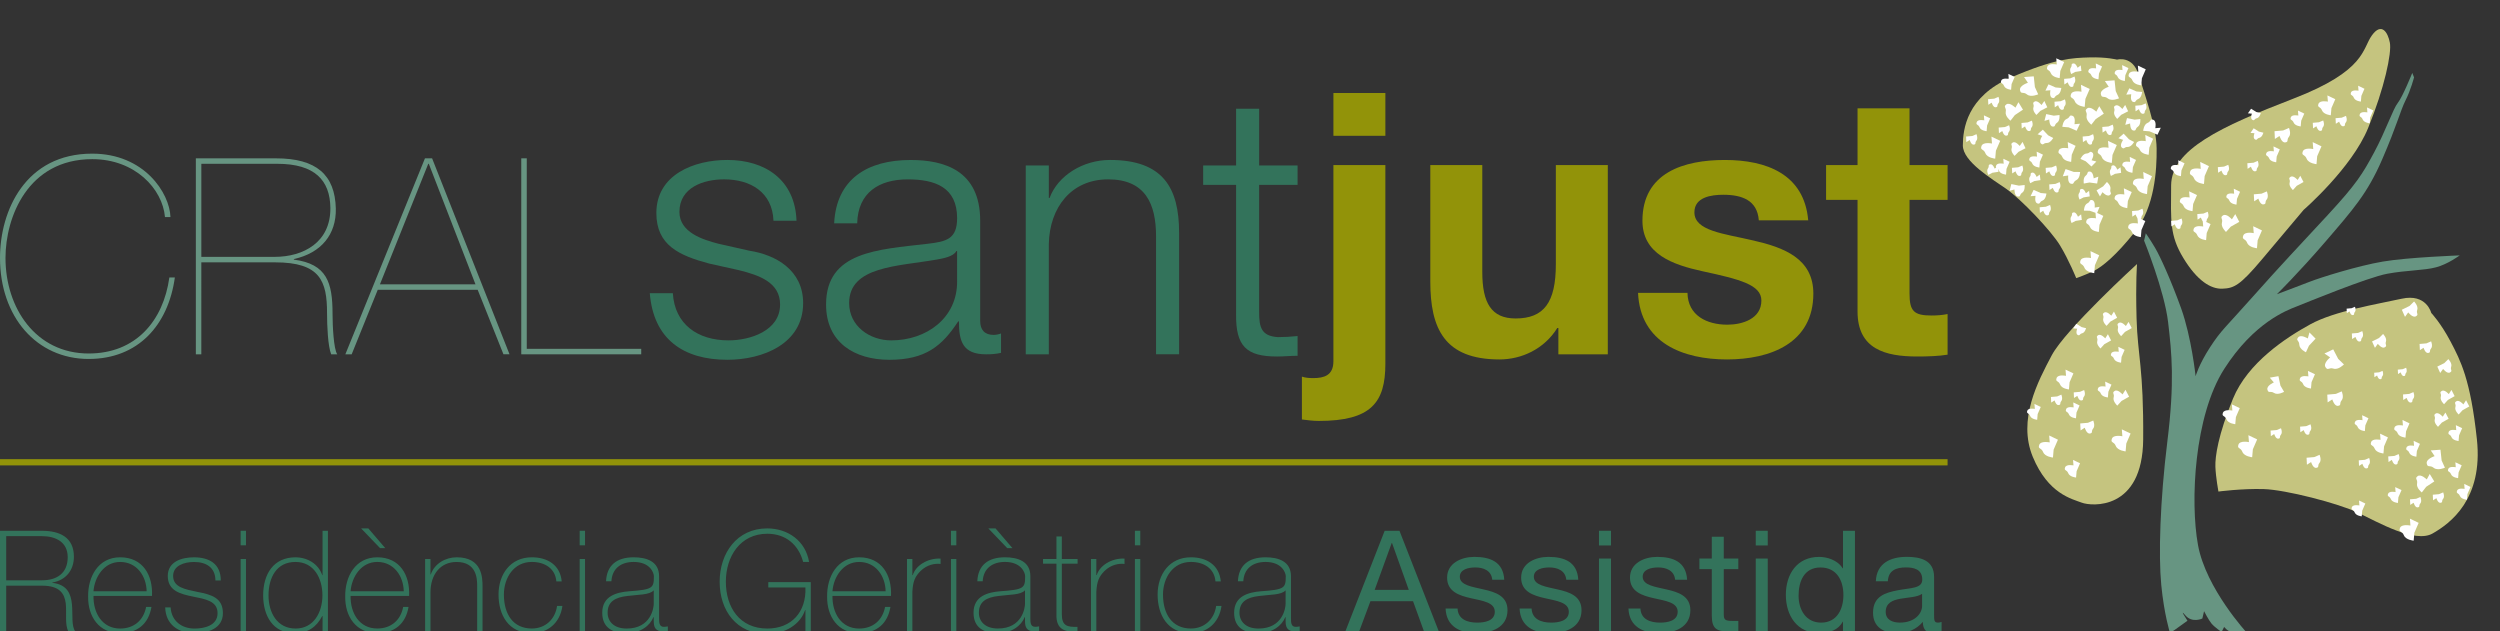 <?xml version="1.0" encoding="utf-8"?>
<!-- Generator: Adobe Illustrator 16.0.0, SVG Export Plug-In . SVG Version: 6.00 Build 0)  -->
<!DOCTYPE svg PUBLIC "-//W3C//DTD SVG 1.1//EN" "http://www.w3.org/Graphics/SVG/1.1/DTD/svg11.dtd">
<svg version="1.1" id="Layer_1" xmlns="http://www.w3.org/2000/svg" xmlns:xlink="http://www.w3.org/1999/xlink" x="0px" y="0px"
	 width="150.637px" height="38.05px" viewBox="0 0 150.637 38.05" enable-background="new 0 0 150.637 38.05" xml:space="preserve">
<rect x="0" y="0" width="150.637" height="38.05" fill="#333333" stroke="none"/>
<path fill-rule="evenodd" clip-rule="evenodd" fill="#33735B" d="M0,38.05h0.374v-2.761h2.16c1.062,0,1.35,0.476,1.427,1.062
	c0.067,0.586-0.068,1.283,0.161,1.699H4.54c-0.248-0.323-0.146-1.002-0.205-1.632c-0.06-0.63-0.28-1.197-1.182-1.299V35.1
	c0.808-0.135,1.3-0.738,1.3-1.555c0-1.172-0.858-1.562-1.92-1.562H0V38.05 M0.374,34.965v-2.659h2.16
	c0.815,0,1.546,0.348,1.546,1.267c0,0.976-0.662,1.393-1.546,1.393H0.374z"/>
<path fill-rule="evenodd" clip-rule="evenodd" fill="#33735B" d="M5.633,35.627c0.067-0.865,0.637-1.767,1.606-1.767
	c1.002,0,1.581,0.85,1.597,1.767H5.633 M9.159,35.909c0.061-1.25-0.551-2.329-1.92-2.329c-1.317,0-1.945,1.165-1.929,2.363
	c-0.016,1.207,0.653,2.209,1.929,2.209c1.037,0,1.717-0.561,1.887-1.581H8.804c-0.153,0.808-0.741,1.302-1.564,1.302
	c-1.08,0-1.623-0.935-1.606-1.964H9.159z"/>
<path fill="#33735B" d="M9.955,36.598c0.026,1.02,0.774,1.555,1.768,1.555c0.764,0,1.708-0.263,1.708-1.207
	c0-0.917-0.68-1.121-1.546-1.283c-0.707-0.154-1.454-0.263-1.454-0.96c0-0.621,0.664-0.841,1.258-0.841
	c0.73,0,1.283,0.323,1.292,1.113h0.322c0-0.995-0.688-1.394-1.613-1.394c-0.739,0-1.581,0.256-1.581,1.122
	c0,0.893,0.747,1.087,1.505,1.241c0.747,0.152,1.495,0.263,1.495,1.002c0,0.757-0.817,0.928-1.385,0.928
	c-0.791,0-1.394-0.469-1.444-1.275H9.955"/>
<path fill-rule="evenodd" clip-rule="evenodd" fill="#33735B" d="M14.822,32.857v-0.875h-0.323v0.875H14.822z M14.822,38.05v-4.367
	h-0.323v4.367H14.822z"/>
<path fill-rule="evenodd" clip-rule="evenodd" fill="#33735B" d="M19.436,38.05h0.323v-6.067h-0.323v2.677h-0.018
	c-0.229-0.688-0.901-1.079-1.615-1.079c-1.316,0-1.946,1.002-1.946,2.294c0,1.207,0.57,2.277,1.888,2.277
	c0.782,0,1.318-0.349,1.673-1.036h0.018V38.05 M17.812,37.873c-1.122,0-1.632-0.97-1.632-1.998c0-1.055,0.468-2.015,1.624-2.015
	c1.122,0,1.624,0.995,1.624,2.015C19.427,36.878,18.917,37.873,17.812,37.873z"/>
<path fill-rule="evenodd" clip-rule="evenodd" fill="#33735B" d="M21.124,35.627c0.068-0.867,0.637-1.768,1.607-1.768
	c1.001,0,1.58,0.851,1.597,1.768H21.124 M24.651,35.908c0.059-1.25-0.554-2.328-1.92-2.328c-1.318,0-1.947,1.165-1.93,2.362
	c-0.018,1.207,0.654,2.209,1.93,2.209c1.036,0,1.716-0.561,1.885-1.58h-0.323c-0.152,0.807-0.739,1.3-1.562,1.3
	c-1.081,0-1.625-0.935-1.607-1.963H24.651z M23.214,33.028l-1.021-1.19h-0.433l1.14,1.19H23.214z"/>
<path fill="#33735B" d="M25.616,38.05h0.323v-2.361c0-1.072,0.595-1.828,1.571-1.828c1.19,0,1.242,0.978,1.242,1.428v2.761h0.323
	v-2.702c0-0.536-0.016-1.768-1.555-1.768c-0.679,0-1.344,0.383-1.564,1.036h-0.017v-0.934h-0.323V38.05"/>
<path fill="#33735B" d="M33.846,35.033c-0.093-0.994-0.859-1.453-1.801-1.453c-1.293,0-2.006,1.027-2.006,2.243
	s0.586,2.329,2.006,2.329c0.942,0,1.699-0.595,1.843-1.641h-0.323c-0.109,0.799-0.704,1.36-1.52,1.36
	c-1.131,0-1.683-0.868-1.683-2.048c0-0.995,0.586-1.964,1.683-1.964c0.789,0,1.417,0.4,1.478,1.173H33.846"/>
<path fill-rule="evenodd" clip-rule="evenodd" fill="#33735B" d="M35.251,32.857v-0.875h-0.323v0.875H35.251z M35.251,38.05v-4.367
	h-0.323v4.367H35.251z"/>
<path fill-rule="evenodd" clip-rule="evenodd" fill="#33735B" d="M39.713,34.719c0-0.9-0.766-1.139-1.53-1.139
	c-1.027,0-1.622,0.485-1.666,1.445h0.323c0.043-0.757,0.56-1.165,1.343-1.165c0.995,0,1.216,0.663,1.216,0.858
	c0,0.715-0.06,0.808-1.504,0.91c-0.723,0.06-1.607,0.273-1.607,1.292c0,0.917,0.637,1.232,1.461,1.232
	c0.834,0,1.42-0.45,1.624-0.968h0.018v0.229c0,0.357,0.076,0.637,0.587,0.637c0.084,0,0.168-0.016,0.263-0.033v-0.272
	c-0.102,0.016-0.179,0.026-0.239,0.026c-0.288,0-0.288-0.271-0.288-0.527V34.719 M39.391,36.386c0,0.229-0.161,1.487-1.632,1.487
	c-0.764,0-1.147-0.425-1.147-0.953c0-0.655,0.434-0.926,1.198-1.011c0.63-0.085,1.325-0.051,1.581-0.34V36.386z"/>
<path fill="#33735B" d="M46.294,35.076v0.323h2.237c0.059,1.487-0.85,2.474-2.296,2.474c-1.665,0-2.499-1.275-2.499-2.822
	c0-1.514,0.86-2.89,2.499-2.89c1.106,0,1.88,0.656,2.159,1.7h0.358c-0.213-1.267-1.275-2.022-2.525-2.022
	c-1.826,0-2.864,1.495-2.864,3.213c0,1.742,1.02,3.145,2.855,3.145c1.071,0,1.997-0.554,2.294-1.436h0.019v1.29h0.322v-2.974H46.294
	"/>
<path fill-rule="evenodd" clip-rule="evenodd" fill="#33735B" d="M50.159,35.627c0.068-0.865,0.639-1.767,1.607-1.767
	c1.002,0,1.581,0.85,1.597,1.767H50.159 M53.687,35.909c0.06-1.25-0.552-2.329-1.92-2.329c-1.317,0-1.946,1.165-1.929,2.363
	c-0.017,1.207,0.653,2.209,1.929,2.209c1.036,0,1.717-0.561,1.886-1.581H53.33c-0.153,0.808-0.74,1.302-1.563,1.302
	c-1.08,0-1.624-0.935-1.607-1.964H53.687z"/>
<path fill-rule="evenodd" clip-rule="evenodd" fill="#33735B" d="M54.975,33.683h-0.323v4.367h0.323v-2.387
	c0.032-0.655,0.169-0.927,0.492-1.258c0.391-0.383,0.867-0.466,1.207-0.425v-0.323c-0.791-0.034-1.505,0.425-1.674,0.995h-0.025
	V33.683"/>
<path fill-rule="evenodd" clip-rule="evenodd" fill="#33735B" d="M57.623,32.857v-0.875H57.3v0.875H57.623z M57.623,38.05v-4.367
	H57.3v4.367H57.623z"/>
<path fill-rule="evenodd" clip-rule="evenodd" fill="#33735B" d="M62.084,34.717c0-0.9-0.765-1.137-1.529-1.137
	c-1.029,0-1.624,0.484-1.667,1.444h0.323c0.044-0.755,0.562-1.165,1.344-1.165c0.994,0,1.214,0.664,1.214,0.858
	c0,0.716-0.06,0.809-1.504,0.91c-0.722,0.06-1.605,0.273-1.605,1.293c0,0.917,0.637,1.23,1.461,1.23c0.833,0,1.419-0.45,1.624-0.967
	h0.016v0.229c0,0.356,0.077,0.637,0.587,0.637c0.084,0,0.169-0.017,0.263-0.035v-0.272c-0.103,0.018-0.179,0.026-0.237,0.026
	c-0.29,0-0.29-0.272-0.29-0.527V34.717 M61.761,36.384c0,0.229-0.161,1.487-1.631,1.487c-0.766,0-1.147-0.425-1.147-0.951
	c0-0.656,0.433-0.928,1.198-1.012c0.628-0.085,1.325-0.051,1.58-0.341V36.384z M61.005,33.028l-1.02-1.19h-0.434l1.14,1.19H61.005z"
	/>
<path fill="#33735B" d="M64.93,33.683h-0.951v-1.36h-0.323v1.36h-0.808v0.28h0.808v3.05c-0.035,0.986,0.603,1.08,1.266,1.037v-0.28
	c-0.612,0.018-0.942-0.051-0.942-0.757v-3.05h0.951V33.683"/>
<path fill-rule="evenodd" clip-rule="evenodd" fill="#33735B" d="M66.059,33.683h-0.323v4.367h0.323v-2.387
	c0.035-0.655,0.169-0.927,0.492-1.258c0.392-0.383,0.868-0.466,1.207-0.425v-0.323c-0.791-0.034-1.503,0.425-1.673,0.995h-0.026
	V33.683"/>
<path fill-rule="evenodd" clip-rule="evenodd" fill="#33735B" d="M68.707,32.857v-0.875h-0.323v0.875H68.707z M68.707,38.05v-4.367
	h-0.323v4.367H68.707z"/>
<path fill="#33735B" d="M73.56,35.033c-0.094-0.994-0.858-1.453-1.802-1.453c-1.292,0-2.006,1.027-2.006,2.243
	s0.586,2.329,2.006,2.329c0.944,0,1.699-0.595,1.844-1.641h-0.323c-0.11,0.799-0.705,1.36-1.521,1.36
	c-1.13,0-1.682-0.868-1.682-2.048c0-0.995,0.586-1.964,1.682-1.964c0.791,0,1.419,0.4,1.479,1.173H73.56"/>
<path fill-rule="evenodd" clip-rule="evenodd" fill="#33735B" d="M77.787,34.719c0-0.9-0.765-1.139-1.53-1.139
	c-1.03,0-1.623,0.485-1.667,1.445h0.324c0.042-0.757,0.56-1.165,1.343-1.165c0.993,0,1.216,0.663,1.216,0.858
	c0,0.715-0.061,0.808-1.506,0.91c-0.721,0.06-1.605,0.273-1.605,1.292c0,0.917,0.638,1.232,1.462,1.232
	c0.833,0,1.418-0.45,1.623-0.968h0.016v0.229c0,0.357,0.078,0.637,0.586,0.637c0.086,0,0.17-0.016,0.263-0.033v-0.272
	c-0.1,0.016-0.177,0.026-0.237,0.026c-0.288,0-0.288-0.271-0.288-0.527V34.719 M77.463,36.386c0,0.229-0.162,1.487-1.63,1.487
	c-0.766,0-1.148-0.425-1.148-0.953c0-0.655,0.434-0.926,1.199-1.011c0.63-0.085,1.326-0.051,1.58-0.34V36.386z"/>
<path fill-rule="evenodd" clip-rule="evenodd" fill="#33735B" d="M83.859,32.714h0.016l1.011,2.83H82.83L83.859,32.714
	 M81.062,38.05h0.833l0.681-1.826h2.566l0.662,1.826h0.893l-2.372-6.067h-0.892L81.062,38.05z"/>
<path fill="#33735B" d="M87.104,36.665c0.041,1.087,0.875,1.487,1.861,1.487c0.89,0,1.869-0.339,1.869-1.385
	c0-0.851-0.714-1.088-1.437-1.25c-0.672-0.161-1.436-0.246-1.436-0.764c0-0.441,0.501-0.562,0.934-0.562
	c0.477,0,0.97,0.18,1.02,0.74h0.723c-0.059-1.071-0.833-1.376-1.802-1.376c-0.764,0-1.641,0.365-1.641,1.249
	c0,0.842,0.723,1.08,1.436,1.241c0.724,0.161,1.437,0.255,1.437,0.816c0,0.553-0.611,0.655-1.062,0.655
	c-0.595,0-1.154-0.205-1.181-0.85H87.104"/>
<path fill="#33735B" d="M91.563,36.665c0.042,1.087,0.876,1.487,1.861,1.487c0.892,0,1.87-0.339,1.87-1.385
	c0-0.851-0.714-1.088-1.436-1.25c-0.672-0.161-1.437-0.246-1.437-0.764c0-0.441,0.501-0.562,0.934-0.562
	c0.476,0,0.969,0.18,1.02,0.74h0.723c-0.06-1.071-0.833-1.376-1.801-1.376c-0.765,0-1.641,0.365-1.641,1.249
	c0,0.842,0.723,1.08,1.437,1.241c0.723,0.161,1.436,0.255,1.436,0.816c0,0.553-0.611,0.655-1.062,0.655
	c-0.595,0-1.155-0.205-1.181-0.85H91.563"/>
<path fill-rule="evenodd" clip-rule="evenodd" fill="#33735B" d="M97.07,32.866v-0.884h-0.723v0.884H97.07z M96.347,33.656v4.394
	h0.723v-4.394H96.347z"/>
<path fill="#33735B" d="M98.122,36.665c0.042,1.087,0.875,1.487,1.861,1.487c0.892,0,1.869-0.339,1.869-1.385
	c0-0.851-0.714-1.088-1.437-1.25c-0.672-0.161-1.436-0.246-1.436-0.764c0-0.441,0.501-0.562,0.934-0.562
	c0.477,0,0.97,0.18,1.021,0.74h0.722c-0.06-1.071-0.833-1.376-1.802-1.376c-0.764,0-1.64,0.365-1.64,1.249
	c0,0.842,0.722,1.08,1.437,1.241c0.722,0.161,1.437,0.255,1.437,0.816c0,0.553-0.612,0.655-1.062,0.655
	c-0.596,0-1.156-0.205-1.182-0.85H98.122"/>
<path fill="#33735B" d="M103.867,32.34h-0.723v1.315h-0.747v0.639h0.747v2.795c0,0.808,0.298,0.961,1.046,0.961h0.552v-0.637h-0.332
	c-0.45,0-0.544-0.06-0.544-0.392v-2.728h0.875v-0.639h-0.875V32.34"/>
<path fill-rule="evenodd" clip-rule="evenodd" fill="#33735B" d="M106.516,32.866v-0.884h-0.723v0.884H106.516z M105.793,33.656
	v4.394h0.722v-4.394H105.793z"/>
<path fill-rule="evenodd" clip-rule="evenodd" fill="#33735B" d="M108.373,35.892c0-0.857,0.332-1.699,1.316-1.699
	c0.995,0,1.385,0.798,1.385,1.666c0,0.824-0.374,1.657-1.343,1.657C108.797,37.515,108.373,36.717,108.373,35.892 M111.771,31.983
	h-0.722v2.261h-0.018c-0.323-0.518-0.969-0.688-1.419-0.688c-1.341,0-2.006,1.045-2.006,2.286c0,1.242,0.672,2.312,2.023,2.312
	c0.602,0,1.163-0.212,1.401-0.696h0.018v0.593h0.722V31.983z"/>
<path fill-rule="evenodd" clip-rule="evenodd" fill="#33735B" d="M116.988,37.473c-0.092,0.034-0.162,0.042-0.221,0.042
	c-0.229,0-0.229-0.153-0.229-0.493v-2.262c0-1.027-0.858-1.207-1.648-1.207c-0.977,0-1.819,0.384-1.861,1.47h0.723
	c0.033-0.645,0.484-0.833,1.095-0.833c0.46,0,0.979,0.103,0.979,0.732c0,0.544-0.681,0.493-1.479,0.645
	c-0.748,0.146-1.487,0.358-1.487,1.353c0,0.874,0.655,1.232,1.453,1.232c0.612,0,1.148-0.212,1.547-0.68
	c0,0.475,0.238,0.68,0.612,0.68c0.229,0,0.391-0.042,0.518-0.119V37.473 M115.815,36.52c0,0.4-0.39,0.995-1.341,0.995
	c-0.443,0-0.851-0.169-0.851-0.646c0-0.535,0.408-0.707,0.884-0.791c0.485-0.086,1.027-0.093,1.308-0.298V36.52z"/>
<path fill="#679582" d="M10.205,16.718c-0.364,2.613-2.018,4.582-4.862,4.582c-3.191,0-5.012-2.746-5.012-5.755
	c0-2.449,1.34-5.955,5.227-5.955c2.58,0,4.234,1.787,4.383,3.49h0.33c-0.049-1.457-1.586-3.822-4.713-3.822
	C1.539,9.257,0,12.682,0,15.544c0,3.539,2.201,6.085,5.343,6.085c2.977,0,4.796-2.035,5.193-4.912H10.205"/>
<path fill-rule="evenodd" clip-rule="evenodd" fill="#679582" d="M12.132,15.808h4.449c2.712,0,3.125,1.125,3.125,3.06
	c0,0.761,0.051,1.985,0.249,2.481h0.364c-0.216-0.331-0.281-1.72-0.281-2.432c0-1.885-0.332-3.01-2.332-3.274v-0.034
	c1.654-0.364,2.563-1.488,2.529-3.043c-0.049-2.033-1.173-3.025-3.604-3.025h-4.83v11.809h0.33V15.808 M12.132,9.87h4.582
	c2.25,0,3.176,0.992,3.193,2.663c0.016,2.068-1.621,2.944-3.358,2.944h-4.417V9.87z"/>
<path fill-rule="evenodd" clip-rule="evenodd" fill="#679582" d="M28.782,17.461l1.554,3.887h0.365L26.036,9.54h-0.43l-4.797,11.809
	h0.381l1.571-3.887H28.782 M22.893,17.132l2.911-7.261h0.034l2.812,7.261H22.893z"/>
<polyline fill="#679582" points="31.74,21.019 31.74,9.54 31.409,9.54 31.409,21.349 38.637,21.349 38.637,21.019 31.74,21.019 "/>
<path fill="#33735B" d="M47.994,13.3c-0.088-2.471-1.896-3.662-4.167-3.662c-2.006,0-4.278,0.883-4.278,3.198
	c0,1.939,1.367,2.558,3.176,3.043l1.787,0.397c1.257,0.309,2.492,0.75,2.492,2.072c0,1.589-1.809,2.161-3.109,2.161
	c-1.854,0-3.243-0.969-3.353-2.844h-1.389c0.221,2.778,2.029,4.013,4.675,4.013c2.117,0,4.565-0.949,4.565-3.418
	c0-1.984-1.654-2.911-3.242-3.154l-1.853-0.418c-0.948-0.243-2.359-0.684-2.359-1.919c0-1.478,1.456-1.963,2.69-1.963
	c1.588,0,2.911,0.772,2.977,2.493H47.994"/>
<path fill-rule="evenodd" clip-rule="evenodd" fill="#33735B" d="M51.65,13.454c0.044-1.852,1.323-2.646,3.043-2.646
	c1.632,0,2.978,0.462,2.978,2.337c0,1.257-0.64,1.413-1.787,1.545c-3,0.351-6.109,0.462-6.109,3.66c0,2.293,1.72,3.329,3.816,3.329
	c2.184,0,3.176-0.837,4.146-2.315h0.044c0,1.19,0.219,1.985,1.632,1.985c0.374,0,0.595-0.022,0.904-0.088v-1.169
	c-0.109,0.044-0.286,0.088-0.441,0.088c-0.551,0-0.815-0.308-0.815-0.837v-6.043c0-3.042-2.184-3.66-4.19-3.66
	c-2.602,0-4.477,1.146-4.609,3.815H51.65 M57.671,16.938c0.022,2.227-1.852,3.572-3.969,3.572c-1.301,0-2.537-0.861-2.537-2.249
	c0-2.227,2.933-2.206,5.293-2.624c0.374-0.067,0.992-0.176,1.168-0.509h0.044V16.938z"/>
<path fill="#33735B" d="M61.806,21.349h1.39V14.71c0.044-2.227,1.368-3.903,3.573-3.903c2.249,0,2.889,1.478,2.889,3.44v7.101h1.389
	v-7.321c0-2.713-0.97-4.389-4.167-4.389c-1.61,0-3.132,0.927-3.639,2.293h-0.044V9.969h-1.39V21.349"/>
<path fill="#33735B" d="M75.87,6.551H74.48v3.417h-1.984v1.17h1.984v7.785c-0.023,1.94,0.618,2.558,2.469,2.558
	c0.418,0,0.816-0.044,1.236-0.044v-1.189c-0.397,0.043-0.794,0.065-1.191,0.065c-0.992-0.065-1.125-0.595-1.125-1.5v-7.673h2.316
	v-1.17H75.87V6.551"/>
<path fill-rule="evenodd" clip-rule="evenodd" fill="#929309" d="M83.476,8.184v-2.58h-3.131v2.58H83.476z M78.446,25.275
	c0.331,0.044,0.684,0.088,1.015,0.088c3.153,0,4.014-1.104,4.014-3.441V9.948h-3.131v11.82c0,0.861-0.574,1.014-1.214,1.014
	c-0.264,0-0.485-0.021-0.684-0.088V25.275z"/>
<path fill="#929309" d="M96.878,9.948h-3.131v5.977c0,2.316-0.729,3.264-2.425,3.264c-1.457,0-2.007-0.927-2.007-2.801V9.948h-3.132
	v7.013c0,2.822,0.839,4.697,4.168,4.697c1.323,0,2.69-0.618,3.485-1.896H93.9v1.587h2.978V9.948"/>
<path fill="#929309" d="M98.7,17.644c0.132,3.022,2.713,4.014,5.359,4.014c2.602,0,5.204-0.971,5.204-3.97
	c0-2.118-1.787-2.778-3.617-3.198c-1.787-0.418-3.55-0.573-3.55-1.697c0-0.926,1.036-1.058,1.742-1.058
	c1.125,0,2.05,0.33,2.139,1.542h2.977c-0.243-2.799-2.536-3.638-5.027-3.638c-2.449,0-4.962,0.75-4.962,3.662
	c0,2.006,1.809,2.646,3.617,3.042c2.249,0.486,3.55,0.816,3.55,1.766c0,1.101-1.146,1.455-2.051,1.455
	c-1.233,0-2.381-0.551-2.402-1.919H98.7"/>
<path fill="#929309" d="M115.058,6.529h-3.132v3.418h-1.896v2.096h1.896v6.726c0,2.271,1.677,2.712,3.595,2.712
	c0.617,0,1.301-0.022,1.83-0.11v-2.448c-0.33,0.066-0.639,0.088-0.97,0.088c-1.059,0-1.323-0.264-1.323-1.323v-5.644h2.293V9.948
	h-2.293V6.529"/>
<path fill="#C5C47F" d="M128.767,15.908c0,0-4.313,3.938-5.142,5.505s-2.065,3.875-1.14,6.114c0.927,2.239,2.367,2.537,2.952,2.761
	c0.584,0.225,3.667,0.494,3.7-3.818c0.032-4.312-0.337-5.035-0.399-7.284C128.677,16.937,128.767,15.908,128.767,15.908"/>
<path fill="#C5C47F" d="M138.805,12.645c0,0,2.895-2.509,3.883-4.925s1.433-4.535,1.313-5.149c-0.118-0.615-0.494-1.252-1.083-0.439
	c-0.589,0.811-0.359,2.126-4.735,3.813c-4.377,1.688-7.345,3.068-7.362,5.225c-0.016,2.156-0.091,3.014,0.739,4.381
	c0.83,1.366,1.649,1.869,2.342,1.844c0.692-0.026,1.051-0.167,2.399-1.775C137.649,14.011,138.805,12.645,138.805,12.645"/>
<path fill="#C5C47F" d="M146.495,18.856c0,0-0.284-1.19-1.789-0.855c-1.505,0.334-4.026,0.735-5.494,1.538
	c-1.469,0.805-3.775,2.312-4.665,4.486c-0.889,2.174-1.081,3.478-1.059,4.101c0.023,0.624,0.182,1.492,0.182,1.492
	s1.414-0.187,2.73-0.148c1.317,0.037,4.508,0.859,5.7,1.431c1.193,0.57,3.411,1.851,4.474,1.245
	c1.063-0.606,3.056-2.063,2.672-5.669c-0.385-3.607-0.983-4.747-1.582-5.887C147.064,19.45,146.495,18.856,146.495,18.856"/>
<path fill="#C5C47F" d="M127.562,3.593c0,0,0.941-0.27,1.299,0.91c0.359,1.181,1.069,3.095,1.086,4.434
	c0.018,1.339-0.127,3.539-1.293,5.013c-1.167,1.475-2,2.12-2.442,2.349c-0.444,0.229-1.11,0.461-1.11,0.461s-0.426-1.06-0.97-1.963
	c-0.543-0.903-2.37-2.804-3.236-3.41c-0.866-0.607-2.63-1.649-2.625-2.628c0.004-0.979,0.237-2.939,2.901-4.09
	c2.664-1.148,3.693-1.179,4.724-1.209S127.562,3.593,127.562,3.593"/>
<path fill="#679582" d="M129.296,14.057l-0.104,0.443c0,0,1.226,3.021,1.447,4.916c0.223,1.897,0.398,3.596-0.045,7.182
	c-0.444,3.586-0.538,6.879-0.368,8.642c0.169,1.762,0.524,2.894,0.524,2.894l0.272-0.171l0.783-0.561c0,0-0.541-0.818-0.13-0.329
	c0.41,0.489,1.026,0.196,1.026,0.196l0.104-0.444c0,0,0.276,0.542,0.452,0.751c0.176,0.21,0.603,0.506,0.603,0.506l0.156-0.31
	c0,0,0.171,0.274,0.615,0.378c0.444,0.103,0.776,0.003,0.776,0.003s-2.484-2.677-2.967-5.309c-0.481-2.632-0.225-7.787,1.575-10.607
	c1.801-2.82,3.806-3.55,4.343-3.762c0.536-0.212,4.296-1.76,5.481-1.98c1.184-0.22,2.217-0.194,2.946-0.39
	c0.729-0.195,1.423-0.717,1.423-0.717s-3.118,0.115-4.629,0.372c-1.512,0.256-3.774,0.964-4.444,1.229s-1.942,0.737-1.942,0.737
	s1.275-1.248,2.933-3.174c1.656-1.928,2.518-2.888,3.41-4.945c0.892-2.058,1.099-2.946,1.411-3.566
	c0.314-0.619,0.511-1.379,0.511-1.379l-0.107-0.269c0,0-0.579,1.438-0.869,1.801c-0.291,0.363-0.729,1.684-1.426,2.983
	c-0.696,1.298-1.074,1.912-2.79,3.768c-1.716,1.857-2.855,3.052-4.507,4.914c-1.652,1.862-1.926,2.032-2.599,3.074
	c-0.675,1.041-0.864,1.736-0.864,1.736s-0.248-2.352-0.872-4.09c-0.625-1.736-1.278-3.153-1.561-3.632
	C129.583,14.471,129.296,14.057,129.296,14.057"/>
<path fill="#FFFFFF" d="M125.419,5.527c0,0-0.54-0.116-0.632,0.151c-0.094,0.267,0.124,0.148,0.236,0.433
	c0.113,0.285,0.59,0.327,0.59,0.327l0.042-0.479l0.26-0.596l-0.528-0.253L125.419,5.527"/>
<path fill="#FFFFFF" d="M140.402,21.536c0,0-0.431,0.347-0.28,0.586c0.148,0.24,0.192-0.003,0.485,0.09
	c0.292,0.093,0.626-0.253,0.626-0.253l-0.345-0.334l-0.3-0.575l-0.529,0.25L140.402,21.536"/>
<path fill="#FFFFFF" d="M127.883,26.287c0,0-0.54-0.116-0.632,0.151c-0.093,0.267,0.124,0.148,0.236,0.433
	c0.113,0.285,0.591,0.327,0.591,0.327l0.042-0.478l0.259-0.597l-0.529-0.253L127.883,26.287"/>
<path fill="#FFFFFF" d="M125.992,15.548c0,0-0.539-0.116-0.632,0.15c-0.092,0.268,0.124,0.148,0.237,0.434s0.59,0.326,0.59,0.326
	l0.042-0.478l0.259-0.596l-0.527-0.253L125.992,15.548"/>
<path fill="#FFFFFF" d="M135.798,14.048c0,0-0.54-0.116-0.633,0.15c-0.092,0.268,0.125,0.149,0.237,0.434
	c0.112,0.285,0.591,0.326,0.591,0.326l0.042-0.477l0.259-0.597l-0.528-0.253L135.798,14.048"/>
<path fill="#FFFFFF" d="M129.292,8.506c0,0-0.486-0.105-0.569,0.136c-0.083,0.24,0.112,0.134,0.213,0.39
	c0.103,0.256,0.532,0.294,0.532,0.294l0.038-0.43l0.231-0.537l-0.475-0.227L129.292,8.506"/>
<path fill="#FFFFFF" d="M139.057,20.394c0,0-0.422-0.263-0.582-0.064c-0.159,0.198,0.062,0.163,0.069,0.439
	c0.009,0.275,0.4,0.457,0.4,0.457l0.182-0.394l0.4-0.426l-0.371-0.375L139.057,20.394"/>
<path fill="#FFFFFF" d="M124.487,22.645c0,0-0.485-0.105-0.568,0.136c-0.083,0.24,0.111,0.134,0.214,0.391
	c0.101,0.257,0.531,0.294,0.531,0.294l0.038-0.431l0.231-0.536l-0.475-0.228L124.487,22.645"/>
<path fill="#FFFFFF" d="M132.753,13.649c0,0-0.486-0.105-0.57,0.136c-0.082,0.24,0.113,0.134,0.214,0.391
	c0.102,0.256,0.532,0.294,0.532,0.294l0.037-0.431l0.232-0.537l-0.475-0.227L132.753,13.649"/>
<path fill="#FFFFFF" d="M137.009,23.043c0,0-0.457,0.197-0.385,0.441c0.071,0.244,0.169,0.044,0.399,0.194
	c0.231,0.149,0.604-0.069,0.604-0.069l-0.219-0.372l-0.122-0.572l-0.52,0.091L137.009,23.043"/>
<path fill="#FFFFFF" d="M145.107,18.823c0,0,0.271,0.351,0.465,0.234c0.194-0.115,0-0.155,0.079-0.387
	c0.078-0.232-0.191-0.506-0.191-0.506l-0.273,0.271l-0.466,0.229l0.192,0.429L145.107,18.823"/>
<path fill="#FFFFFF" d="M143.276,20.717c0,0,0.243,0.314,0.418,0.211c0.176-0.104,0-0.141,0.071-0.35
	c0.07-0.209-0.173-0.454-0.173-0.454l-0.245,0.243l-0.42,0.208l0.174,0.384L143.276,20.717"/>
<path fill="#FFFFFF" d="M147.209,22.23c0,0,0.243,0.315,0.418,0.211c0.175-0.104,0-0.14,0.07-0.349s-0.173-0.454-0.173-0.454
	l-0.245,0.243l-0.42,0.208l0.174,0.385L147.209,22.23"/>
<path fill="#FFFFFF" d="M124.996,7.483c0,0,0.092-0.432-0.122-0.506c-0.214-0.073-0.119,0.1-0.348,0.19
	c-0.227,0.092-0.26,0.474-0.26,0.474l0.383,0.033l0.478,0.205l0.202-0.424L124.996,7.483"/>
<path fill="#FFFFFF" d="M123.548,5.439c0,0-0.086,0.388,0.105,0.456c0.192,0.066,0.108-0.089,0.313-0.17
	c0.206-0.08,0.238-0.424,0.238-0.424l-0.345-0.031l-0.429-0.189l-0.184,0.38L123.548,5.439"/>
<path fill="#FFFFFF" d="M123.505,26.658c0,0-0.54-0.116-0.632,0.151c-0.093,0.267,0.124,0.147,0.236,0.433
	c0.113,0.285,0.592,0.327,0.592,0.327l0.041-0.478l0.259-0.597l-0.528-0.253L123.505,26.658"/>
<path fill="#FFFFFF" d="M124.937,28.044c0,0-0.432-0.093-0.506,0.121c-0.074,0.215,0.1,0.119,0.19,0.348
	c0.09,0.228,0.472,0.261,0.472,0.261l0.034-0.382l0.207-0.478l-0.423-0.201L124.937,28.044"/>
<path fill="#FFFFFF" d="M122.608,24.64c0,0-0.389-0.083-0.455,0.108c-0.066,0.192,0.089,0.107,0.171,0.312
	c0.081,0.205,0.426,0.235,0.426,0.235l0.029-0.345l0.187-0.429l-0.38-0.182L122.608,24.64"/>
<path fill="#FFFFFF" d="M123.057,8.187c0,0-0.229,0.324-0.08,0.461c0.151,0.137,0.134-0.04,0.354-0.033
	c0.221,0.006,0.384-0.298,0.384-0.298l-0.304-0.164l-0.321-0.34l-0.317,0.277L123.057,8.187"/>
<path fill="#FFFFFF" d="M139.092,22.681c0,0-0.432-0.094-0.506,0.121c-0.074,0.213,0.1,0.119,0.189,0.347s0.473,0.261,0.473,0.261
	l0.033-0.382l0.206-0.477l-0.422-0.202L139.092,22.681"/>
<path fill="#FFFFFF" d="M127.663,21.198c0,0-0.39-0.083-0.455,0.109c-0.066,0.191,0.09,0.106,0.17,0.312
	c0.082,0.205,0.426,0.235,0.426,0.235l0.03-0.344l0.186-0.43l-0.38-0.182L127.663,21.198"/>
<path fill="#FFFFFF" d="M126.869,23.294c0,0-0.39-0.084-0.455,0.109c-0.067,0.192,0.089,0.107,0.17,0.312
	c0.082,0.205,0.426,0.234,0.426,0.234l0.03-0.344l0.186-0.429l-0.38-0.183L126.869,23.294"/>
<path fill="#FFFFFF" d="M137.354,8.193c0,0,0.123,0.424,0.346,0.388c0.224-0.035,0.059-0.144,0.217-0.332
	c0.157-0.187,0.006-0.54,0.006-0.54l-0.354,0.152l-0.518,0.045l0.021,0.467L137.354,8.193"/>
<path fill="#FFFFFF" d="M136.077,11.967c0,0,0.11,0.382,0.311,0.349c0.201-0.033,0.052-0.129,0.194-0.298s0.006-0.486,0.006-0.486
	l-0.317,0.137l-0.467,0.039l0.021,0.421L136.077,11.967"/>
<path fill="#FFFFFF" d="M133.854,10.279c0,0,0.089,0.306,0.249,0.279c0.161-0.026,0.041-0.104,0.155-0.238s0.005-0.389,0.005-0.389
	l-0.254,0.108l-0.373,0.032l0.016,0.337L133.854,10.279"/>
<path fill="#FFFFFF" d="M135.631,10.043c0,0,0.089,0.307,0.249,0.279c0.161-0.025,0.041-0.103,0.156-0.238
	c0.112-0.135,0.004-0.389,0.004-0.389l-0.254,0.109l-0.373,0.032l0.016,0.337L135.631,10.043"/>
<path fill="#FFFFFF" d="M135.509,26.64c0,0-0.54-0.116-0.632,0.15c-0.093,0.268,0.124,0.149,0.236,0.435
	c0.113,0.285,0.591,0.326,0.591,0.326l0.042-0.479l0.259-0.596l-0.528-0.253L135.509,26.64"/>
<path fill="#FFFFFF" d="M134.51,24.739c0,0-0.486-0.104-0.569,0.136s0.112,0.135,0.213,0.391c0.103,0.257,0.532,0.294,0.532,0.294
	l0.038-0.43l0.232-0.537l-0.476-0.228L134.51,24.739"/>
<path fill="#FFFFFF" d="M140.532,24.066c0,0,0.123,0.424,0.347,0.388s0.058-0.144,0.216-0.332c0.158-0.187,0.006-0.54,0.006-0.54
	l-0.353,0.152l-0.519,0.045l0.023,0.467L140.532,24.066"/>
<path fill="#FFFFFF" d="M139.255,27.84c0,0,0.11,0.382,0.312,0.349s0.052-0.13,0.194-0.298c0.142-0.169,0.005-0.486,0.005-0.486
	l-0.317,0.136l-0.467,0.04l0.021,0.421L139.255,27.84"/>
<path fill="#FFFFFF" d="M137.031,26.152c0,0,0.09,0.306,0.25,0.279s0.041-0.104,0.155-0.238c0.113-0.135,0.004-0.389,0.004-0.389
	l-0.254,0.108l-0.373,0.032l0.017,0.337L137.031,26.152"/>
<path fill="#FFFFFF" d="M138.809,25.916c0,0,0.089,0.306,0.25,0.279c0.16-0.026,0.041-0.103,0.154-0.238
	c0.114-0.135,0.005-0.389,0.005-0.389l-0.254,0.109l-0.373,0.031l0.016,0.338L138.809,25.916"/>
<path fill="#FFFFFF" d="M125.617,25.773c0,0,0.11,0.382,0.311,0.349c0.201-0.032,0.052-0.13,0.195-0.298
	c0.142-0.169,0.005-0.485,0.005-0.485l-0.317,0.136l-0.467,0.04l0.021,0.421L125.617,25.773"/>
<path fill="#FFFFFF" d="M123.797,24.127c0,0,0.089,0.307,0.249,0.279c0.161-0.025,0.042-0.103,0.155-0.238
	c0.113-0.135,0.005-0.389,0.005-0.389l-0.254,0.109l-0.373,0.032l0.016,0.337L123.797,24.127"/>
<path fill="#FFFFFF" d="M125.17,23.851c0,0,0.089,0.306,0.249,0.279c0.161-0.026,0.042-0.104,0.154-0.238
	c0.114-0.135,0.006-0.39,0.006-0.39l-0.255,0.109l-0.372,0.032l0.016,0.337L125.17,23.851"/>
<path fill="#FFFFFF" d="M123.929,3.886c0,0-0.486-0.104-0.569,0.136c-0.083,0.241,0.112,0.134,0.213,0.39
	c0.103,0.257,0.532,0.294,0.532,0.294l0.038-0.43l0.232-0.537l-0.476-0.227L123.929,3.886"/>
<path fill="#FFFFFF" d="M127.89,4.224c0,0-0.389-0.083-0.455,0.108c-0.066,0.192,0.089,0.107,0.17,0.312
	c0.082,0.205,0.426,0.235,0.426,0.235l0.03-0.345l0.187-0.429l-0.38-0.182L127.89,4.224"/>
<path fill="#FFFFFF" d="M126.302,4.124c0,0-0.389-0.084-0.455,0.109c-0.067,0.192,0.089,0.107,0.17,0.312
	c0.082,0.204,0.426,0.234,0.426,0.234l0.03-0.344l0.187-0.429l-0.381-0.183L126.302,4.124"/>
<path fill="#FFFFFF" d="M124.011,6.337c0,0,0.089,0.307,0.249,0.28c0.161-0.026,0.042-0.104,0.156-0.239
	c0.112-0.135,0.004-0.389,0.004-0.389l-0.254,0.109l-0.373,0.032l0.016,0.337L124.011,6.337"/>
<path fill="#FFFFFF" d="M124.59,4.96c0,0,0.089,0.307,0.249,0.279c0.161-0.025,0.041-0.103,0.155-0.238
	c0.113-0.135,0.005-0.389,0.005-0.389l-0.254,0.109l-0.373,0.031l0.016,0.338L124.59,4.96"/>
<path fill="#FFFFFF" d="M145.24,31.668c0,0-0.539-0.115-0.632,0.151c-0.093,0.268,0.124,0.149,0.237,0.434s0.59,0.326,0.59,0.326
	l0.042-0.478l0.259-0.596l-0.527-0.254L145.24,31.668"/>
<path fill="#FFFFFF" d="M144.345,29.65c0,0-0.389-0.084-0.455,0.109c-0.067,0.191,0.089,0.106,0.17,0.312
	c0.082,0.205,0.426,0.235,0.426,0.235l0.03-0.345l0.187-0.43l-0.381-0.181L144.345,29.65"/>
<path fill="#FFFFFF" d="M142.165,30.457c0,0-0.39-0.083-0.455,0.109c-0.067,0.192,0.089,0.107,0.171,0.312
	c0.081,0.205,0.425,0.235,0.425,0.235l0.03-0.344l0.186-0.429l-0.38-0.183L142.165,30.457"/>
<path fill="#FFFFFF" d="M146.224,28.889c0,0-0.351-0.354-0.552-0.196c-0.2,0.157,0.021,0.173-0.033,0.444
	c-0.054,0.27,0.286,0.536,0.286,0.536l0.266-0.342l0.487-0.322l-0.275-0.45L146.224,28.889"/>
<path fill="#FFFFFF" d="M147.971,28.154c0,0-0.389-0.083-0.455,0.109c-0.066,0.191,0.089,0.106,0.17,0.312
	c0.082,0.205,0.426,0.235,0.426,0.235l0.03-0.344l0.187-0.43l-0.381-0.182L147.971,28.154"/>
<path fill="#FFFFFF" d="M148.504,29.46c0,0-0.39-0.084-0.455,0.109c-0.067,0.192,0.089,0.107,0.17,0.312
	c0.081,0.204,0.426,0.234,0.426,0.234l0.03-0.344l0.186-0.429l-0.38-0.183L148.504,29.46"/>
<path fill="#FFFFFF" d="M145.432,30.293c0,0,0.089,0.307,0.249,0.279c0.161-0.025,0.041-0.103,0.155-0.238
	c0.113-0.135,0.005-0.389,0.005-0.389l-0.254,0.109l-0.373,0.032l0.016,0.337L145.432,30.293"/>
<path fill="#FFFFFF" d="M146.805,30.017c0,0,0.089,0.306,0.249,0.279c0.161-0.026,0.042-0.104,0.156-0.238
	c0.112-0.135,0.004-0.39,0.004-0.39l-0.254,0.109l-0.373,0.032l0.016,0.337L146.805,30.017"/>
<path fill="#FFFFFF" d="M139.384,8.981c0,0-0.54-0.116-0.632,0.151c-0.092,0.267,0.124,0.147,0.236,0.434
	c0.113,0.285,0.592,0.326,0.592,0.326l0.041-0.478l0.259-0.597l-0.528-0.253L139.384,8.981"/>
<path fill="#FFFFFF" d="M138.486,6.964c0,0-0.389-0.084-0.455,0.108s0.09,0.107,0.171,0.312c0.082,0.205,0.426,0.234,0.426,0.234
	l0.03-0.344l0.186-0.429l-0.38-0.183L138.486,6.964"/>
<path fill="#FFFFFF" d="M137.011,9.121c0,0-0.389-0.083-0.455,0.109c-0.067,0.192,0.09,0.106,0.171,0.312s0.425,0.235,0.425,0.235
	l0.03-0.344l0.187-0.429l-0.381-0.183L137.011,9.121"/>
<path fill="#FFFFFF" d="M140.266,6.124c0,0-0.486-0.104-0.569,0.137c-0.083,0.239,0.112,0.134,0.214,0.39
	c0.101,0.257,0.531,0.294,0.531,0.294l0.037-0.43l0.233-0.537l-0.476-0.228L140.266,6.124"/>
<path fill="#FFFFFF" d="M142.112,5.468c0,0-0.389-0.083-0.454,0.108c-0.066,0.192,0.09,0.107,0.171,0.312s0.425,0.234,0.425,0.234
	l0.03-0.344l0.186-0.429l-0.38-0.183L142.112,5.468"/>
<path fill="#FFFFFF" d="M142.646,6.773c0,0-0.389-0.083-0.456,0.109c-0.065,0.191,0.09,0.106,0.171,0.312
	c0.082,0.205,0.427,0.235,0.427,0.235l0.029-0.345l0.187-0.429l-0.38-0.182L142.646,6.773"/>
<path fill="#FFFFFF" d="M139.574,7.607c0,0,0.09,0.305,0.249,0.279c0.161-0.026,0.042-0.104,0.155-0.239
	c0.114-0.135,0.005-0.388,0.005-0.388l-0.254,0.108L139.356,7.4l0.017,0.337L139.574,7.607"/>
<path fill="#FFFFFF" d="M140.946,7.33c0,0,0.09,0.307,0.25,0.279c0.16-0.026,0.041-0.103,0.155-0.238
	c0.113-0.135,0.004-0.389,0.004-0.389l-0.254,0.109l-0.373,0.031l0.017,0.337L140.946,7.33"/>
<path fill="#FFFFFF" d="M124.62,8.934c0,0-0.486-0.104-0.569,0.136s0.112,0.134,0.213,0.39c0.102,0.258,0.532,0.294,0.532,0.294
	l0.038-0.43l0.231-0.537l-0.475-0.227L124.62,8.934"/>
<path fill="#FFFFFF" d="M128.348,9.756c0,0-0.389-0.083-0.455,0.108c-0.066,0.192,0.09,0.107,0.17,0.312
	c0.082,0.205,0.426,0.234,0.426,0.234l0.03-0.344l0.187-0.429l-0.381-0.183L128.348,9.756"/>
<path fill="#FFFFFF" d="M122.74,9.438c0,0-0.389-0.084-0.454,0.109c-0.067,0.191,0.09,0.106,0.171,0.312s0.425,0.235,0.425,0.235
	l0.03-0.345l0.186-0.429l-0.38-0.182L122.74,9.438"/>
<path fill="#FFFFFF" d="M120.008,6.185c0,0,0.089,0.306,0.249,0.279c0.161-0.026,0.042-0.104,0.155-0.238s0.005-0.39,0.005-0.39
	l-0.254,0.109l-0.373,0.032l0.016,0.337L120.008,6.185"/>
<path fill="#FFFFFF" d="M123.48,10.323c0,0,0.089,0.305,0.25,0.279c0.16-0.026,0.041-0.104,0.154-0.238
	c0.114-0.135,0.005-0.389,0.005-0.389l-0.254,0.108l-0.373,0.032l0.016,0.337L123.48,10.323"/>
<path fill="#FFFFFF" d="M125.709,8.435c0,0,0.089,0.306,0.249,0.279c0.161-0.026,0.042-0.104,0.155-0.238s0.005-0.39,0.005-0.39
	l-0.255,0.109l-0.373,0.032l0.017,0.337L125.709,8.435"/>
<path fill="#FFFFFF" d="M146.698,27.485c0,0-0.526,0.166-0.475,0.444c0.052,0.277,0.182,0.066,0.42,0.26
	c0.239,0.192,0.675-0.008,0.675-0.008l-0.199-0.437l-0.069-0.646l-0.585,0.042L146.698,27.485"/>
<path fill="#FFFFFF" d="M143.439,26.503c0,0-0.485-0.104-0.568,0.137c-0.083,0.24,0.111,0.134,0.213,0.39
	c0.101,0.257,0.531,0.294,0.531,0.294l0.037-0.43l0.233-0.537l-0.475-0.227L143.439,26.503"/>
<path fill="#FFFFFF" d="M145.457,26.862c0,0-0.39-0.084-0.455,0.109c-0.067,0.191,0.089,0.106,0.17,0.312
	c0.082,0.205,0.426,0.235,0.426,0.235l0.03-0.344l0.186-0.43l-0.38-0.182L145.457,26.862"/>
<path fill="#FFFFFF" d="M120.026,8.649c0,0-0.54-0.116-0.632,0.151c-0.093,0.267,0.124,0.148,0.237,0.434s0.59,0.326,0.59,0.326
	l0.042-0.479l0.259-0.596l-0.528-0.253L120.026,8.649"/>
<path fill="#FFFFFF" d="M119.561,7.251c0,0-0.389-0.084-0.455,0.109c-0.066,0.192,0.089,0.107,0.171,0.312
	c0.081,0.204,0.426,0.234,0.426,0.234l0.029-0.344l0.187-0.429l-0.38-0.183L119.561,7.251"/>
<path fill="#FFFFFF" d="M121.44,6.489c0,0-0.351-0.352-0.551-0.196c-0.201,0.157,0.021,0.174-0.034,0.444
	c-0.054,0.271,0.286,0.536,0.286,0.536l0.266-0.34l0.487-0.324l-0.274-0.45L121.44,6.489"/>
<path fill="#FFFFFF" d="M123.01,6.329c0,0-0.247-0.312-0.42-0.206c-0.174,0.107,0.001,0.141-0.067,0.351
	c-0.067,0.21,0.179,0.452,0.179,0.452l0.242-0.247l0.416-0.213l-0.178-0.383L123.01,6.329"/>
<path fill="#FFFFFF" d="M123.479,7.2c0,0-0.004,0.398,0.198,0.424c0.201,0.027,0.087-0.108,0.271-0.229
	c0.186-0.12,0.146-0.464,0.146-0.464l-0.343,0.039l-0.458-0.097l-0.104,0.409L123.479,7.2"/>
<path fill="#FFFFFF" d="M127.051,8.904c0,0-0.54-0.116-0.632,0.151c-0.093,0.267,0.124,0.147,0.236,0.434
	c0.112,0.284,0.591,0.326,0.591,0.326l0.042-0.479l0.259-0.596l-0.529-0.253L127.051,8.904"/>
<path fill="#FFFFFF" d="M122.652,11.8c0,0-0.086,0.389,0.106,0.456c0.192,0.066,0.108-0.09,0.313-0.169
	c0.205-0.081,0.237-0.425,0.237-0.425l-0.344-0.031l-0.429-0.189l-0.185,0.38L122.652,11.8"/>
<path fill="#FFFFFF" d="M123.117,12.697c0,0,0.088,0.305,0.248,0.28c0.161-0.027,0.041-0.104,0.155-0.239s0.005-0.389,0.005-0.389
	l-0.254,0.108l-0.373,0.032l0.017,0.337L123.117,12.697"/>
<path fill="#FFFFFF" d="M123.694,11.32c0,0,0.09,0.305,0.249,0.279c0.161-0.026,0.041-0.104,0.155-0.238s0.005-0.389,0.005-0.389
	l-0.254,0.108l-0.373,0.032l0.017,0.337L123.694,11.32"/>
<path fill="#FFFFFF" d="M121.696,8.796c0,0-0.247-0.312-0.421-0.206c-0.173,0.106,0.002,0.14-0.065,0.35
	c-0.068,0.21,0.178,0.452,0.178,0.452l0.242-0.246l0.417-0.214l-0.178-0.382L121.696,8.796"/>
<path fill="#FFFFFF" d="M121.38,11.415c0,0-0.004,0.397,0.197,0.425c0.201,0.026,0.087-0.109,0.271-0.229
	c0.186-0.121,0.146-0.464,0.146-0.464l-0.344,0.039l-0.458-0.096l-0.103,0.407L121.38,11.415"/>
<path fill="#FFFFFF" d="M120.648,7.895c0,0,0.089,0.306,0.249,0.279c0.161-0.026,0.042-0.104,0.155-0.238
	c0.114-0.135,0.005-0.389,0.005-0.389l-0.254,0.108l-0.373,0.032l0.016,0.337L120.648,7.895"/>
<path fill="#FFFFFF" d="M118.683,8.435c0,0,0.089,0.305,0.25,0.279c0.16-0.026,0.041-0.104,0.155-0.238
	c0.113-0.135,0.004-0.391,0.004-0.391l-0.254,0.11l-0.373,0.032l0.016,0.337L118.683,8.435"/>
<path fill="#FFFFFF" d="M122.021,7.617c0,0,0.089,0.307,0.249,0.279c0.161-0.026,0.042-0.104,0.155-0.238
	c0.114-0.135,0.005-0.389,0.005-0.389l-0.254,0.108l-0.373,0.032l0.016,0.337L122.021,7.617"/>
<path fill="#FFFFFF" d="M124.621,10.573c0,0-0.061,0.438,0.157,0.495c0.22,0.058,0.111-0.108,0.332-0.215
	c0.221-0.107,0.226-0.49,0.226-0.49l-0.383-0.005l-0.492-0.171l-0.17,0.436L124.621,10.573"/>
<path fill="#FFFFFF" d="M126.213,12.508c0,0,0.057-0.395-0.14-0.447s-0.101,0.097-0.3,0.19c-0.199,0.096-0.207,0.44-0.207,0.44
	l0.347,0.007l0.44,0.157l0.156-0.392L126.213,12.508"/>
<path fill="#FFFFFF" d="M126.025,9.657c0,0,0.206-0.34,0.046-0.466c-0.159-0.125-0.13,0.05-0.351,0.059
	c-0.22,0.011-0.361,0.325-0.361,0.325l0.315,0.143l0.345,0.315l0.296-0.3L126.025,9.657"/>
<path fill="#FFFFFF" d="M125.686,11.645c0,0-0.109-0.298-0.269-0.261c-0.158,0.038-0.034,0.106-0.138,0.25
	c-0.104,0.142,0.023,0.388,0.023,0.388l0.245-0.128l0.37-0.059l-0.04-0.335L125.686,11.645"/>
<path fill="#FFFFFF" d="M125.208,13.061c0,0-0.111-0.299-0.27-0.261c-0.158,0.037-0.034,0.106-0.137,0.249
	c-0.104,0.143,0.022,0.388,0.022,0.388l0.246-0.127l0.37-0.059l-0.041-0.335L125.208,13.061"/>
<path fill="#FFFFFF" d="M125.184,4.084c0,0-0.111-0.298-0.269-0.26c-0.158,0.037-0.034,0.106-0.138,0.249
	c-0.104,0.144,0.023,0.389,0.023,0.389l0.245-0.129l0.37-0.058l-0.04-0.335L125.184,4.084"/>
<path fill="#FFFFFF" d="M122.717,10.662c0,0-0.111-0.298-0.27-0.261c-0.157,0.038-0.033,0.107-0.137,0.25
	c-0.104,0.142,0.023,0.387,0.023,0.387l0.246-0.127l0.368-0.058l-0.04-0.335L122.717,10.662"/>
<path fill="#FFFFFF" d="M126.686,11.58c0,0,0.27,0.293,0.435,0.176c0.166-0.119-0.012-0.141,0.041-0.354s-0.21-0.438-0.21-0.438
	l-0.225,0.263l-0.399,0.243l0.204,0.367L126.686,11.58"/>
<path fill="#FFFFFF" d="M126.154,10.746c0,0-0.024-0.396-0.228-0.409c-0.203-0.012-0.079,0.115-0.254,0.25
	c-0.176,0.133-0.112,0.473-0.112,0.473l0.339-0.064l0.464,0.063l0.073-0.415L126.154,10.746"/>
<path fill="#FFFFFF" d="M127.579,10.225c0,0-0.111-0.298-0.27-0.261s-0.034,0.106-0.138,0.248c-0.104,0.145,0.023,0.39,0.023,0.39
	l0.245-0.128l0.37-0.059l-0.04-0.335L127.579,10.225"/>
<path fill="#FFFFFF" d="M120.731,9.866c0,0-0.389-0.084-0.455,0.109c-0.066,0.191,0.091,0.106,0.171,0.312
	c0.081,0.205,0.426,0.235,0.426,0.235l0.029-0.344l0.187-0.43l-0.38-0.182L120.731,9.866"/>
<path fill="#FFFFFF" d="M120.189,10.161c0,0-0.11-0.298-0.269-0.26c-0.158,0.037-0.034,0.106-0.137,0.248
	c-0.104,0.144,0.022,0.389,0.022,0.389l0.245-0.128l0.37-0.058l-0.04-0.335L120.189,10.161"/>
<path fill="#FFFFFF" d="M127.893,23.767c0,0-0.289-0.335-0.476-0.209c-0.188,0.125,0.007,0.153-0.06,0.391
	c-0.064,0.236,0.22,0.493,0.22,0.493l0.257-0.284l0.454-0.255l-0.216-0.417L127.893,23.767"/>
<path fill="#FFFFFF" d="M128.094,19.646c0,0-0.26-0.301-0.428-0.188c-0.17,0.113,0.006,0.14-0.054,0.353
	c-0.059,0.212,0.197,0.444,0.197,0.444l0.232-0.257l0.406-0.229l-0.192-0.374L128.094,19.646"/>
<path fill="#FFFFFF" d="M134.482,13.216c0,0-0.323-0.377-0.536-0.236c-0.211,0.142,0.01,0.175-0.064,0.439
	c-0.074,0.267,0.245,0.557,0.245,0.557l0.291-0.32l0.509-0.287l-0.241-0.468L134.482,13.216"/>
<path fill="#FFFFFF" d="M138.443,10.844c0,0-0.259-0.303-0.428-0.188c-0.169,0.113,0.006,0.139-0.053,0.352
	c-0.06,0.213,0.197,0.444,0.197,0.444l0.231-0.256l0.408-0.229l-0.194-0.375L138.443,10.844"/>
<path fill="#FFFFFF" d="M135.843,8.026c0,0-0.114,0.297,0.03,0.373c0.144,0.077,0.095-0.057,0.268-0.096
	c0.172-0.039,0.238-0.308,0.238-0.308l-0.269-0.065l-0.316-0.201l-0.19,0.279L135.843,8.026"/>
<path fill="#FFFFFF" d="M135.687,6.848c0,0-0.114,0.297,0.03,0.373c0.144,0.077,0.096-0.058,0.268-0.097s0.238-0.307,0.238-0.307
	l-0.268-0.067l-0.317-0.199l-0.19,0.278L135.687,6.848"/>
<path fill="#FFFFFF" d="M127.214,19.026c0,0-0.259-0.302-0.429-0.188c-0.168,0.112,0.007,0.139-0.053,0.351
	c-0.059,0.213,0.197,0.445,0.197,0.445l0.232-0.257l0.406-0.229l-0.192-0.375L127.214,19.026"/>
<path fill="#FFFFFF" d="M126.85,20.389c0,0-0.259-0.302-0.429-0.188c-0.168,0.113,0.008,0.14-0.052,0.353
	c-0.06,0.212,0.196,0.443,0.196,0.443l0.231-0.256l0.409-0.229l-0.194-0.375L126.85,20.389"/>
<path fill="#FFFFFF" d="M148,25.919c0,0-0.39-0.084-0.455,0.109c-0.067,0.192,0.089,0.107,0.17,0.312
	c0.082,0.205,0.426,0.234,0.426,0.234l0.03-0.344l0.186-0.429l-0.38-0.183L148,25.919"/>
<path fill="#FFFFFF" d="M148.431,24.368c0,0-0.259-0.301-0.428-0.188c-0.169,0.112,0.006,0.139-0.054,0.352
	c-0.059,0.212,0.197,0.444,0.197,0.444l0.232-0.256l0.408-0.23l-0.194-0.375L148.431,24.368"/>
<path fill="#FFFFFF" d="M147.551,23.747c0,0-0.259-0.301-0.428-0.188c-0.17,0.113,0.006,0.139-0.054,0.352
	c-0.059,0.212,0.197,0.444,0.197,0.444l0.232-0.256l0.406-0.23l-0.192-0.374L147.551,23.747"/>
<path fill="#FFFFFF" d="M147.187,25.109c0,0-0.259-0.302-0.428-0.188c-0.17,0.113,0.006,0.14-0.053,0.353
	c-0.06,0.212,0.196,0.444,0.196,0.444l0.232-0.256l0.408-0.23l-0.194-0.375L147.187,25.109"/>
<path fill="#FFFFFF" d="M125.16,19.806c0,0-0.114,0.297,0.029,0.374c0.145,0.076,0.096-0.059,0.269-0.098
	c0.172-0.039,0.237-0.307,0.237-0.307l-0.268-0.066l-0.317-0.199l-0.19,0.277L125.16,19.806"/>
<path fill="#FFFFFF" d="M122.191,4.987c0,0-0.526,0.166-0.475,0.444c0.052,0.277,0.182,0.066,0.42,0.26
	c0.239,0.192,0.675-0.008,0.675-0.008l-0.199-0.437l-0.069-0.646l-0.584,0.042L122.191,4.987"/>
<path fill="#FFFFFF" d="M129.171,10.782c0,0-0.54-0.116-0.632,0.151c-0.093,0.267,0.125,0.148,0.236,0.434
	c0.113,0.285,0.592,0.326,0.592,0.326l0.041-0.478l0.259-0.597l-0.528-0.253L129.171,10.782"/>
<path fill="#FFFFFF" d="M129.867,7.724c0,0,0.092-0.433-0.122-0.506c-0.215-0.073-0.119,0.1-0.348,0.19
	c-0.227,0.091-0.26,0.474-0.26,0.474l0.383,0.032l0.479,0.205l0.199-0.423L129.867,7.724"/>
<path fill="#FFFFFF" d="M128.419,5.68c0,0-0.086,0.388,0.105,0.456c0.192,0.066,0.108-0.089,0.314-0.169
	c0.205-0.081,0.237-0.426,0.237-0.426l-0.345-0.03l-0.429-0.189l-0.183,0.38L128.419,5.68"/>
<path fill="#FFFFFF" d="M127.928,8.427c0,0-0.23,0.324-0.08,0.461c0.151,0.137,0.134-0.04,0.354-0.033
	c0.221,0.006,0.385-0.298,0.385-0.298l-0.306-0.164l-0.32-0.34l-0.317,0.276L127.928,8.427"/>
<path fill="#FFFFFF" d="M128.846,4.324c0,0-0.486-0.104-0.569,0.136c-0.083,0.24,0.112,0.135,0.213,0.391
	c0.103,0.257,0.532,0.294,0.532,0.294l0.038-0.43l0.232-0.537l-0.476-0.228L128.846,4.324"/>
<path fill="#FFFFFF" d="M128.881,6.577c0,0,0.089,0.307,0.25,0.279c0.16-0.026,0.041-0.104,0.154-0.238s0.005-0.389,0.005-0.389
	l-0.254,0.109l-0.373,0.031l0.016,0.337L128.881,6.577"/>
<path fill="#FFFFFF" d="M121.446,10.321c0,0,0.09,0.307,0.249,0.28c0.161-0.027,0.042-0.104,0.155-0.239
	c0.114-0.135,0.005-0.389,0.005-0.389l-0.254,0.108l-0.373,0.032l0.017,0.337L121.446,10.321"/>
<path fill="#FFFFFF" d="M126.311,6.73c0,0-0.351-0.353-0.551-0.196c-0.201,0.157,0.021,0.173-0.033,0.444
	c-0.055,0.27,0.285,0.536,0.285,0.536l0.266-0.34l0.487-0.324l-0.275-0.45L126.311,6.73"/>
<path fill="#FFFFFF" d="M127.88,6.569c0,0-0.247-0.311-0.421-0.206c-0.173,0.107,0.001,0.14-0.066,0.351
	c-0.068,0.21,0.179,0.451,0.179,0.451l0.241-0.247l0.417-0.213l-0.178-0.382L127.88,6.569"/>
<path fill="#FFFFFF" d="M128.349,7.44c0,0-0.004,0.398,0.197,0.425c0.202,0.026,0.088-0.109,0.271-0.229
	c0.186-0.121,0.146-0.464,0.146-0.464l-0.343,0.038l-0.458-0.096l-0.104,0.409L128.349,7.44"/>
<path fill="#FFFFFF" d="M126.892,7.858c0,0,0.089,0.306,0.25,0.28c0.16-0.027,0.041-0.104,0.155-0.239
	c0.113-0.135,0.004-0.389,0.004-0.389l-0.254,0.109l-0.373,0.031l0.016,0.337L126.892,7.858"/>
<path fill="#FFFFFF" d="M127.062,5.228c0,0-0.526,0.166-0.475,0.443c0.052,0.278,0.182,0.068,0.42,0.261
	c0.239,0.191,0.675-0.008,0.675-0.008l-0.2-0.437l-0.069-0.646l-0.583,0.042L127.062,5.228"/>
<path fill="#FFFFFF" d="M121.037,4.755c0,0-0.39-0.084-0.456,0.108s0.09,0.106,0.171,0.312c0.082,0.205,0.426,0.234,0.426,0.234
	l0.03-0.344l0.186-0.429l-0.38-0.183L121.037,4.755"/>
<path fill="#FFFFFF" d="M124.946,24.55c0,0-0.389-0.084-0.454,0.108c-0.067,0.192,0.089,0.107,0.171,0.312
	c0.081,0.205,0.425,0.234,0.425,0.234l0.03-0.344l0.186-0.429l-0.38-0.183L124.946,24.55"/>
<path fill="#FFFFFF" d="M131.934,11.901c0,0-0.486-0.104-0.569,0.136c-0.083,0.241,0.112,0.135,0.214,0.391
	c0.102,0.257,0.531,0.294,0.531,0.294l0.038-0.431l0.232-0.536l-0.476-0.228L131.934,11.901"/>
<path fill="#FFFFFF" d="M134.617,11.674c0,0-0.389-0.084-0.454,0.108c-0.067,0.192,0.089,0.106,0.17,0.312
	c0.082,0.206,0.426,0.235,0.426,0.235l0.03-0.344l0.186-0.429l-0.38-0.184L134.617,11.674"/>
<path fill="#FFFFFF" d="M131.041,13.515c0,0,0.089,0.305,0.249,0.278c0.161-0.025,0.041-0.103,0.154-0.237
	c0.114-0.135,0.005-0.391,0.005-0.391l-0.254,0.11l-0.373,0.032l0.017,0.337L131.041,13.515"/>
<path fill="#FFFFFF" d="M132.615,13.107c0,0,0.09,0.306,0.249,0.28c0.161-0.027,0.042-0.104,0.155-0.239
	c0.114-0.135,0.005-0.389,0.005-0.389l-0.254,0.108l-0.373,0.032l0.017,0.337L132.615,13.107"/>
<path fill="#FFFFFF" d="M128.819,13.467c0,0-0.485-0.105-0.569,0.136c-0.082,0.24,0.112,0.134,0.214,0.39
	c0.101,0.257,0.532,0.294,0.532,0.294l0.037-0.43l0.232-0.537l-0.475-0.227L128.819,13.467"/>
<path fill="#FFFFFF" d="M128.002,11.72c0,0-0.486-0.104-0.569,0.136c-0.083,0.241,0.112,0.134,0.213,0.39
	c0.103,0.257,0.532,0.294,0.532,0.294l0.037-0.43l0.232-0.537l-0.475-0.227L128.002,11.72"/>
<path fill="#FFFFFF" d="M126.29,13.155c0,0-0.486-0.104-0.569,0.136c-0.083,0.241,0.112,0.135,0.213,0.391
	c0.103,0.257,0.532,0.294,0.532,0.294l0.038-0.43l0.231-0.537l-0.475-0.228L126.29,13.155"/>
<path fill="#FFFFFF" d="M128.683,12.925c0,0,0.089,0.306,0.25,0.279c0.16-0.026,0.041-0.104,0.155-0.238
	c0.113-0.136,0.004-0.39,0.004-0.39l-0.254,0.109l-0.373,0.032l0.016,0.337L128.683,12.925"/>
<path fill="#FFFFFF" d="M132.604,10.175c0,0-0.54-0.116-0.632,0.15c-0.092,0.268,0.124,0.149,0.237,0.434
	c0.112,0.285,0.591,0.326,0.591,0.326l0.041-0.478l0.259-0.596l-0.528-0.253L132.604,10.175"/>
<path fill="#FFFFFF" d="M131.271,9.957c0,0-0.389-0.084-0.455,0.109c-0.066,0.192,0.089,0.106,0.17,0.312
	c0.082,0.205,0.427,0.235,0.427,0.235l0.029-0.344l0.187-0.429l-0.38-0.184L131.271,9.957"/>
<path fill="#FFFFFF" d="M142.344,27.945c0,0,0.089,0.306,0.249,0.279c0.161-0.026,0.042-0.104,0.155-0.238s0.005-0.389,0.005-0.389
	l-0.254,0.108l-0.373,0.032l0.016,0.337L142.344,27.945"/>
<path fill="#FFFFFF" d="M144.122,27.709c0,0,0.089,0.307,0.249,0.28s0.042-0.104,0.154-0.239c0.114-0.135,0.005-0.389,0.005-0.389
	l-0.254,0.11l-0.373,0.031l0.017,0.337L144.122,27.709"/>
<path fill="#FFFFFF" d="M144.788,25.639c0,0-0.433-0.093-0.507,0.12c-0.073,0.214,0.101,0.119,0.19,0.348
	c0.09,0.228,0.472,0.261,0.472,0.261l0.034-0.382l0.207-0.477l-0.423-0.203L144.788,25.639"/>
<path fill="#FFFFFF" d="M142.352,25.32c0,0-0.389-0.084-0.455,0.109c-0.066,0.191,0.089,0.105,0.17,0.312
	c0.082,0.205,0.427,0.235,0.427,0.235l0.029-0.344l0.187-0.431l-0.38-0.182L142.352,25.32"/>
<path fill="#FFFFFF" d="M146.032,20.955c0,0,0.1,0.341,0.277,0.312c0.179-0.03,0.046-0.116,0.173-0.267
	c0.126-0.149,0.004-0.432,0.004-0.432l-0.281,0.121l-0.414,0.036l0.018,0.374L146.032,20.955"/>
<path fill="#FFFFFF" d="M145.011,23.975c0,0,0.089,0.306,0.249,0.28c0.161-0.027,0.041-0.104,0.155-0.239
	c0.113-0.135,0.005-0.39,0.005-0.39l-0.254,0.109l-0.373,0.032l0.016,0.337L145.011,23.975"/>
<path fill="#FFFFFF" d="M143.231,22.624c0,0,0.071,0.244,0.199,0.225c0.129-0.022,0.033-0.083,0.124-0.191
	c0.092-0.107,0.004-0.311,0.004-0.311l-0.203,0.087l-0.299,0.025l0.014,0.27L143.231,22.624"/>
<path fill="#FFFFFF" d="M144.653,22.436c0,0,0.071,0.244,0.199,0.223c0.129-0.02,0.034-0.083,0.124-0.189
	c0.091-0.109,0.004-0.312,0.004-0.312l-0.203,0.087l-0.299,0.026l0.014,0.269L144.653,22.436"/>
<path fill="#FFFFFF" d="M141.928,20.301c0,0,0.089,0.305,0.249,0.278c0.161-0.025,0.041-0.103,0.156-0.237
	c0.112-0.136,0.004-0.39,0.004-0.39l-0.254,0.109l-0.373,0.032l0.016,0.337L141.928,20.301"/>
<path fill="#FFFFFF" d="M141.57,18.762c0,0,0.071,0.245,0.199,0.224c0.129-0.021,0.033-0.083,0.124-0.191
	c0.091-0.107,0.004-0.311,0.004-0.311l-0.203,0.087l-0.299,0.026l0.013,0.269L141.57,18.762"/>
<line fill="none" stroke="#929309" stroke-width="0.375" stroke-miterlimit="3.864" x1="0" y1="27.855" x2="117.351" y2="27.855"/>
</svg>

